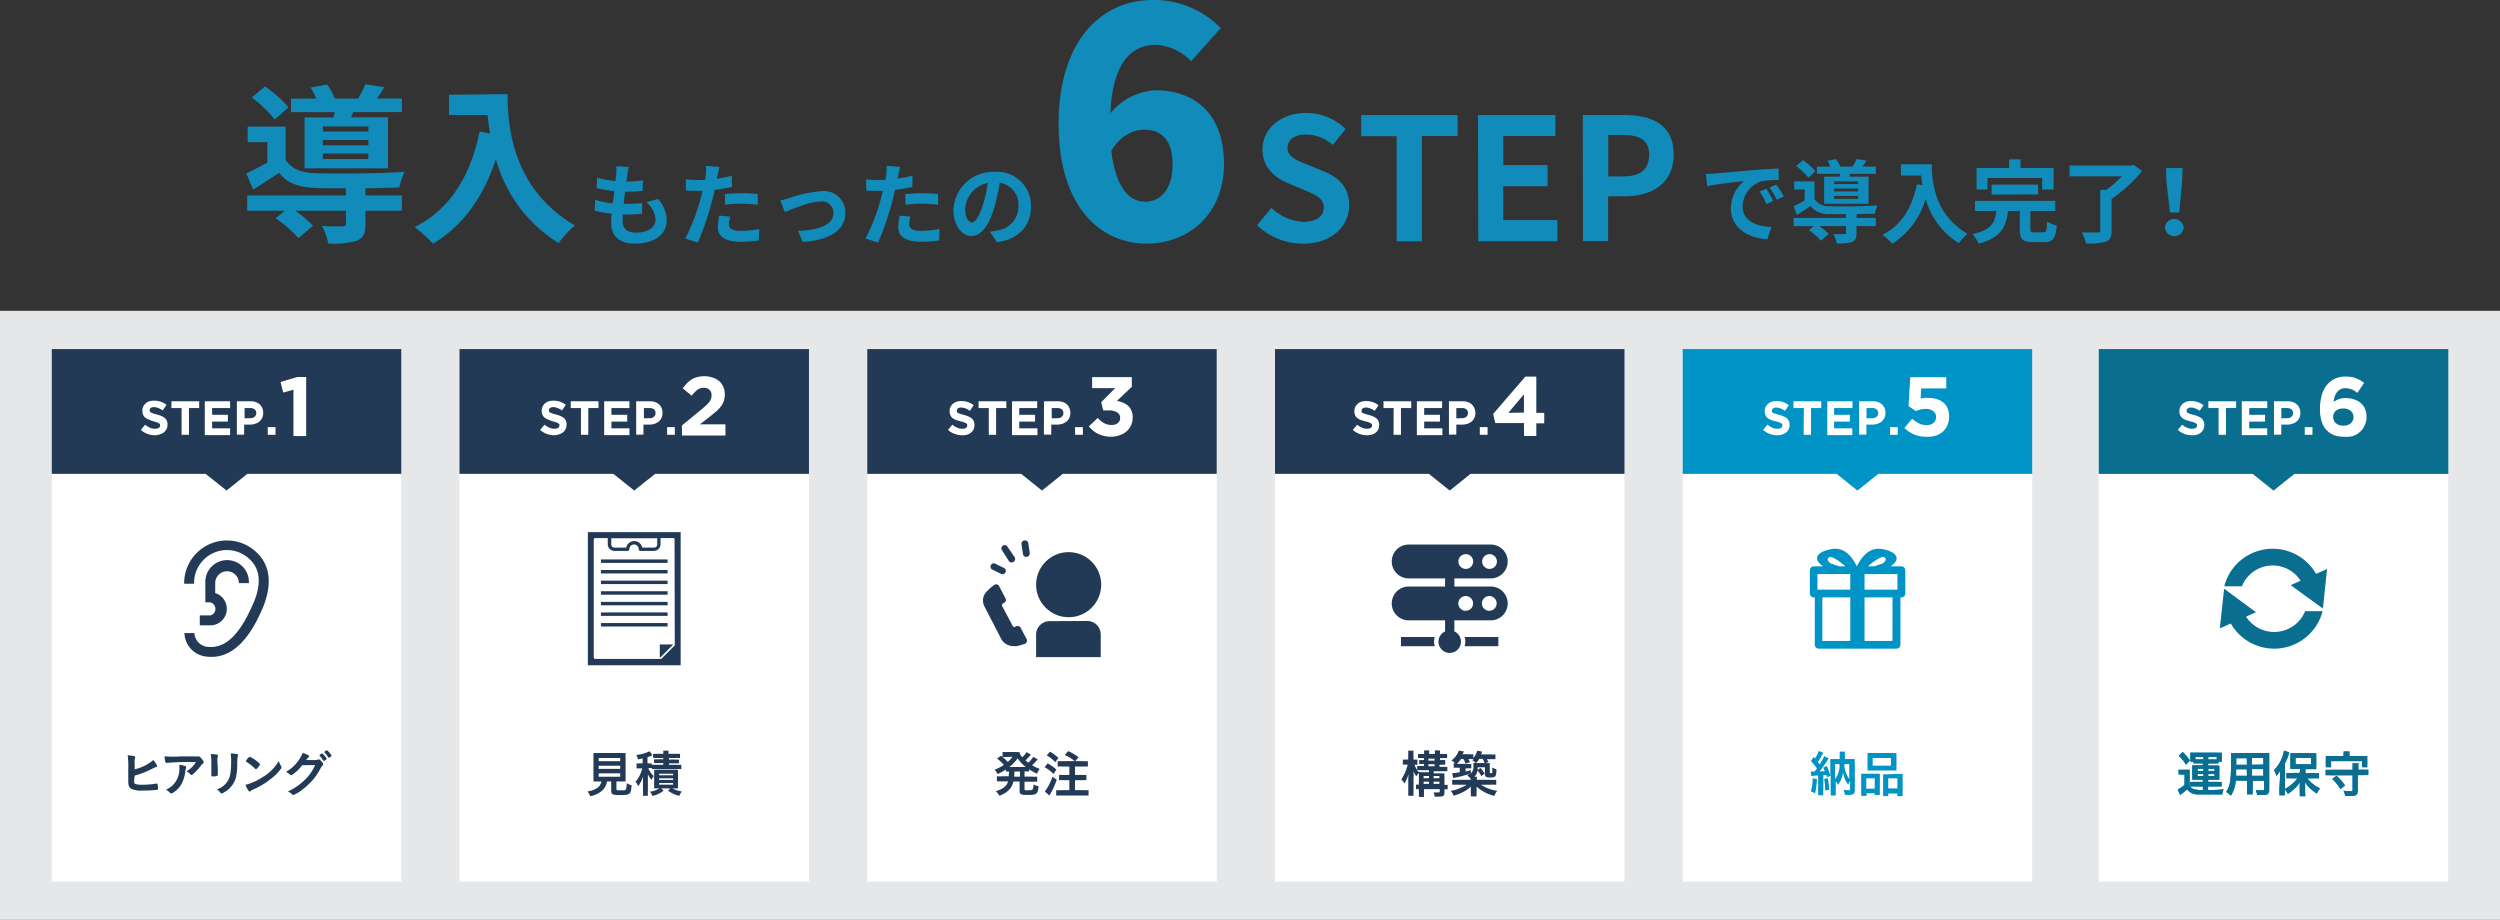 <svg xmlns="http://www.w3.org/2000/svg" viewBox="0 0 369.39 135.92">
  <rect x="0" y="0" width="369.39" height="135.92" fill="#333333" stroke="none"/>
  <defs>
    <style>
      .cls-1 {
        isolation: isolate;
      }

      .cls-2 {
        fill: #e6e7e8;
      }

      .cls-3 {
        fill: #118bb9;
      }

      .cls-4 {
        fill: #fff;
      }

      .cls-5 {
        fill: #223a56;
      }

      .cls-6 {
        fill: #0093c5;
      }

      .cls-7, .cls-9 {
        fill: #231815;
      }

      .cls-7, .cls-8 {
        mix-blend-mode: multiply;
        opacity: 0.3;
      }
    </style>
  </defs>
  <g class="cls-1">
    <g id="レイヤー_2" data-name="レイヤー 2">
      <g id="レイヤー_1-2" data-name="レイヤー 1">
        <rect class="cls-2" y="45.92" width="369.39" height="90"/>
        <g>
          <path class="cls-3" d="M97.24,29.4a4.92,4.92,0,0,1,1.28,3.17c0,2-1.79,3.43-4.68,3.43-2.08,0-3.54-.91-3.54-3.11,0-.32,0-.78.09-1.33a14.33,14.33,0,0,1-2.53-.44l.09-1.6a10.9,10.9,0,0,0,2.6.52c.08-.58.15-1.2.23-1.8a16.5,16.5,0,0,1-2.63-.46l.09-1.54a11.88,11.88,0,0,0,2.71.5c0-.4.08-.76.11-1a9,9,0,0,0,0-1.18l1.85.11c-.1.48-.17.83-.22,1.17s-.08.57-.15,1A19.44,19.44,0,0,0,95,26.63l-.06,1.57a23.47,23.47,0,0,1-2.57.12c-.08.59-.16,1.22-.23,1.8h.1A24.43,24.43,0,0,0,94.88,30l0,1.58c-.75.06-1.52.12-2.33.12H92c0,.38,0,.72,0,1,0,1.07.67,1.67,2,1.67,1.84,0,2.86-.84,2.86-1.93a3.7,3.7,0,0,0-1.36-2.56Z"/>
          <path class="cls-3" d="M108.15,27.63c-.79.17-1.68.32-2.56.43-.12.57-.25,1.16-.4,1.69a42.35,42.35,0,0,1-2.09,6.1l-1.85-.61a29.92,29.92,0,0,0,2.28-5.94c.09-.35.18-.72.27-1.1l-.86,0c-.64,0-1.13,0-1.6-.05l0-1.66a13.06,13.06,0,0,0,1.67.11c.38,0,.77,0,1.17,0,0-.29.09-.55.12-.76a6.29,6.29,0,0,0,0-1.33l2,.16c-.09.36-.21.94-.28,1.24l-.1.5c.74-.12,1.49-.26,2.21-.44ZM107.88,32a4.9,4.9,0,0,0-.18,1.11c0,.57.33,1,1.74,1a15.7,15.7,0,0,0,2.75-.27l-.07,1.69a19.94,19.94,0,0,1-2.69.19c-2.23,0-3.36-.77-3.36-2.11a8.71,8.71,0,0,1,.23-1.75Zm-.77-3.32c.73-.06,1.68-.13,2.53-.13a22.83,22.83,0,0,1,2.32.12l0,1.59a18.9,18.9,0,0,0-2.26-.16,20.75,20.75,0,0,0-2.55.14Z"/>
          <path class="cls-3" d="M116.69,29.24a19.21,19.21,0,0,1,4.73-1,3.15,3.15,0,0,1,3.48,3.24c0,2.38-2.1,4-6.29,4.27l-.7-1.64c3-.08,5.24-.86,5.24-2.66a1.7,1.7,0,0,0-1.89-1.68c-1.53,0-4.16,1.09-5.29,1.57l-.68-1.73A10.61,10.61,0,0,0,116.69,29.24Z"/>
          <path class="cls-3" d="M134.8,27.63c-.79.17-1.68.32-2.56.43-.12.57-.26,1.16-.4,1.69a42.35,42.35,0,0,1-2.1,6.1l-1.85-.61a28.74,28.74,0,0,0,2.28-5.94c.09-.35.19-.72.28-1.1l-.87,0c-.64,0-1.13,0-1.59-.05l0-1.66a12.81,12.81,0,0,0,1.66.11c.39,0,.77,0,1.17,0a7.25,7.25,0,0,0,.12-.76A7.16,7.16,0,0,0,131,24.5l2,.16c-.09.36-.21.94-.28,1.24l-.11.5c.75-.12,1.5-.26,2.22-.44ZM134.53,32a4.45,4.45,0,0,0-.19,1.11c0,.57.34,1,1.75,1a15.5,15.5,0,0,0,2.74-.27l-.06,1.69a20,20,0,0,1-2.7.19c-2.22,0-3.35-.77-3.35-2.11a9.51,9.51,0,0,1,.22-1.75Zm-.77-3.32c.73-.06,1.67-.13,2.53-.13a23.12,23.12,0,0,1,2.32.12l0,1.59a19.23,19.23,0,0,0-2.27-.16,20.48,20.48,0,0,0-2.54.14Z"/>
          <path class="cls-3" d="M146.25,34.24c.51-.07.88-.13,1.23-.21a3.57,3.57,0,0,0,3-3.53,3.28,3.28,0,0,0-2.76-3.5,30,30,0,0,1-.79,3.59c-.78,2.66-1.93,4.29-3.37,4.29s-2.69-1.61-2.69-3.84A5.88,5.88,0,0,1,147,25.39a5,5,0,0,1,5.33,5.16c0,2.77-1.71,4.74-5,5.25Zm-1-4a21.76,21.76,0,0,0,.7-3.2,4.15,4.15,0,0,0-3.34,3.83c0,1.33.53,2,1,2S144.69,32,145.23,30.24Z"/>
        </g>
        <g>
          <path class="cls-3" d="M54,28.88h5.38v2.26H54v2c0,1.33-.28,2-1.29,2.44a12.72,12.72,0,0,1-4.2.4,9.92,9.92,0,0,0-.93-2.59c1.23.07,2.62.07,3,.05s.53-.1.53-.38V31.14H43.64a16.79,16.79,0,0,1,2.62,2.22l-2.17,1.83a18.57,18.57,0,0,0-3.35-2.94l1.34-1.11H36.52V28.88H51.11V27.82c-1.68,0-3.24,0-4.4-.05-2.54-.1-4.25-.65-5.46-2.24C40,26.36,38.81,27.14,37.4,28l-1-2.37c.93-.45,2-1,3.1-1.61V21h-2.9V18.71H42.2v4.88c.83,1.39,2.34,1.94,4.48,2,3,.12,9.62.05,13.09-.2A12.27,12.27,0,0,0,59,27.7c-1.34.05-3.15.1-5,.12ZM40.59,17.66a17.7,17.7,0,0,0-3.39-3.25l1.93-1.63a16.07,16.07,0,0,1,3.5,3.09Zm8.68-.31c.06-.25.13-.5.18-.78H43v-2h3.75a11.42,11.42,0,0,0-.86-1.63l2.44-.46a10.8,10.8,0,0,1,1.16,2.09H52.9A19.27,19.27,0,0,0,54,12.45l2.79.43c-.37.62-.75,1.2-1.1,1.68h3.69v2H52.19l-.32.78h5.46v7.53H45V17.35Zm5.16,1.34H47.71v.75h6.72Zm0,2H47.71v.78h6.72Zm0,2H47.71v.8h6.72Z"/>
          <path class="cls-3" d="M75,13.91c0,4.75.68,13.94,9.94,19.4a16.36,16.36,0,0,0-2.41,2.61,21.23,21.23,0,0,1-9.26-12.4C71.42,29.16,68.4,33.33,64,36a23.6,23.6,0,0,0-2.74-2.44c5.23-2.64,8.23-7.5,9.61-14.12l1.54.28c-.18-1-.28-1.86-.36-2.72H66.34v-3Z"/>
        </g>
        <g>
          <path class="cls-3" d="M185.73,33.28l2.14-2.56a7.32,7.32,0,0,0,4.73,2.06c1.93,0,3-.83,3-2.14s-1.14-1.81-2.8-2.52l-2.49-1.05c-1.88-.78-3.77-2.29-3.77-5,0-3,2.67-5.38,6.44-5.38a8.25,8.25,0,0,1,5.84,2.39l-1.89,2.34a5.91,5.91,0,0,0-4-1.54c-1.64,0-2.69.73-2.69,2s1.33,1.82,2.92,2.44l2.44,1c2.26.93,3.75,2.36,3.75,5.05,0,3-2.55,5.64-6.85,5.64A9.9,9.9,0,0,1,185.73,33.28Z"/>
          <path class="cls-3" d="M206.36,20.12h-5.23V17h14.24v3.09h-5.28V35.65h-3.73Z"/>
          <path class="cls-3" d="M218.39,17h11.43v3.09h-7.7v4.31h6.54v3.12h-6.54v5h8v3.12h-11.7Z"/>
          <path class="cls-3" d="M233.87,17H240c4.13,0,7.3,1.43,7.3,5.84,0,4.25-3.2,6.16-7.2,6.16h-2.49v6.62h-3.72Zm6,9.06c2.57,0,3.8-1.09,3.8-3.22s-1.36-2.9-3.92-2.9h-2.12v6.12Z"/>
        </g>
        <g>
          <path class="cls-3" d="M253.37,25.63l5.71-.5c1.36-.11,2.8-.19,3.73-.23v1.7a13.57,13.57,0,0,0-2.54.18,4,4,0,0,0-2.79,3.69c0,2.17,2,3,4.27,3.06l-.62,1.83c-2.77-.17-5.38-1.67-5.38-4.53a5.25,5.25,0,0,1,1.94-4.07c-1.14.12-3.91.42-5.45.75l-.17-1.81C252.61,25.69,253.12,25.66,253.37,25.63ZM262,29.7l-1,.45a10,10,0,0,0-1-1.85l1-.42A18.1,18.1,0,0,1,262,29.7Zm1.54-.66-1,.48a11.62,11.62,0,0,0-1.09-1.8l1-.45A18.9,18.9,0,0,1,263.58,29Z"/>
          <path class="cls-3" d="M274.31,32.2h2.85v1.2h-2.85v1.07c0,.7-.15,1.08-.68,1.29a6.83,6.83,0,0,1-2.23.21,5.49,5.49,0,0,0-.49-1.37c.65,0,1.38,0,1.58,0s.28-.06.28-.2v-1h-3.95a9.11,9.11,0,0,1,1.38,1.17l-1.14,1A10.11,10.11,0,0,0,267.28,34l.71-.59H265V32.2h7.73v-.56l-2.33,0a3.46,3.46,0,0,1-2.89-1.19c-.64.44-1.29.85-2,1.31L265,30.48c.49-.24,1.08-.53,1.64-.85V28h-1.54v-1.2h3V29.4a2.6,2.6,0,0,0,2.37,1.07c1.61.07,5.09,0,6.93-.11a6.69,6.69,0,0,0-.39,1.22c-.7,0-1.66.05-2.66.06Zm-7.11-5.94a9.06,9.06,0,0,0-1.8-1.72l1-.87a8.91,8.91,0,0,1,1.85,1.64Zm4.6-.16c0-.14.07-.27.09-.41h-3.43V24.62h2a6.49,6.49,0,0,0-.45-.87l1.29-.24a5.26,5.26,0,0,1,.61,1.11h1.83a9.9,9.9,0,0,0,.57-1.12l1.48.23c-.2.33-.4.64-.58.89h1.95v1.07h-3.79l-.18.41h2.9v4h-6.56v-4Zm2.73.7H271v.4h3.56Zm0,1.07H271v.41h3.56Zm0,1.08H271v.43h3.56Z"/>
          <path class="cls-3" d="M285.44,24.27c0,2.52.36,7.39,5.27,10.28a8.47,8.47,0,0,0-1.28,1.38,11.26,11.26,0,0,1-4.91-6.57A11.57,11.57,0,0,1,279.61,36a12.47,12.47,0,0,0-1.46-1.3c2.78-1.4,4.36-4,5.09-7.47l.82.14a13.11,13.11,0,0,1-.19-1.43h-3V24.27Z"/>
          <path class="cls-3" d="M301.91,34.33c.44,0,.51-.22.56-1.59a5.07,5.07,0,0,0,1.43.59c-.18,1.94-.58,2.44-1.84,2.44h-1.71c-1.54,0-1.92-.45-1.92-1.89v-2.7H296.7c-.27,2.29-1,3.94-4.34,4.82a5,5,0,0,0-.92-1.41c2.85-.62,3.33-1.76,3.53-3.41h-3.16v-1.5h11.87v1.5H300v2.67c0,.43.08.48.56.48ZM293.66,28h-1.61V24.82h4.81V23.54h1.68v1.28h4.89V28h-1.69V26.3h-8.08Zm.61.76V27.28h6.87v1.44Z"/>
          <path class="cls-3" d="M316.49,25.27A20.59,20.59,0,0,1,312,29.39v4.73c0,.92-.22,1.35-.88,1.59a9.36,9.36,0,0,1-2.89.26,6.71,6.71,0,0,0-.63-1.62c.94,0,2,0,2.34,0s.38-.07.38-.3v-6h.9a16,16,0,0,0,2.3-2h-7.73V24.46h9.09l.39-.11Z"/>
          <path class="cls-3" d="M319.88,33.63a1.39,1.39,0,0,1,2.77,0,1.39,1.39,0,0,1-2.77,0Zm.22-6.8-.05-2h2.44l-.07,2L322,31.39h-1.37Z"/>
        </g>
        <path class="cls-3" d="M176,9.05a7.84,7.84,0,0,0-5.18-2.43c-3.59,0-6.43,2.57-6.76,10.12a9.32,9.32,0,0,1,6.62-3.4c5.78,0,10.17,3.35,10.17,10.91,0,7.37-5.22,11.75-11.43,11.75-6.53,0-13-5.08-13-17.72S163.08,0,170.26,0a13.85,13.85,0,0,1,10.12,4.15Zm-2.75,15.2c0-3.82-1.87-5.08-4.15-5.08-1.73,0-3.5.84-4.9,3.12.7,5.78,2.85,7.51,5,7.51S173.25,28.17,173.25,24.25Z"/>
        <g>
          <g>
            <rect class="cls-4" x="7.65" y="51.58" width="51.64" height="78.69"/>
            <g>
              <polygon class="cls-5" points="7.65 51.58 59.29 51.58 59.29 70.02 36.54 70.02 33.47 72.48 30.39 70.02 7.65 70.02 7.65 51.58"/>
              <path class="cls-4" d="M22.92,64.31a3.24,3.24,0,0,1-1.11-.19,3,3,0,0,1-1-.6l.64-.77a3.13,3.13,0,0,0,.7.44,1.85,1.85,0,0,0,.78.16,1,1,0,0,0,.53-.12.39.39,0,0,0,.18-.34v0a.58.58,0,0,0,0-.19.53.53,0,0,0-.15-.15,1.86,1.86,0,0,0-.31-.14,3.91,3.91,0,0,0-.5-.15A7.05,7.05,0,0,1,22,62a2.12,2.12,0,0,1-.52-.28,1.14,1.14,0,0,1-.33-.42,1.55,1.55,0,0,1-.11-.61v0a1.48,1.48,0,0,1,.12-.61,1.51,1.51,0,0,1,.36-.47,1.44,1.44,0,0,1,.54-.31,2.28,2.28,0,0,1,.7-.1,2.89,2.89,0,0,1,1.84.62l-.56.82a3.48,3.48,0,0,0-.65-.35,1.66,1.66,0,0,0-.64-.13.81.81,0,0,0-.48.12.4.4,0,0,0-.16.31h0a.46.46,0,0,0,.05.21.44.44,0,0,0,.17.16,1.41,1.41,0,0,0,.32.13,5.26,5.26,0,0,0,.53.15,4.76,4.76,0,0,1,.67.23,1.92,1.92,0,0,1,.49.29,1.2,1.2,0,0,1,.31.41,1.37,1.37,0,0,1,.1.56v0a1.51,1.51,0,0,1-.13.65,1.37,1.37,0,0,1-.38.48,1.54,1.54,0,0,1-.57.3A2.39,2.39,0,0,1,22.92,64.31Z"/>
              <path class="cls-4" d="M26.83,60.29h-1.5v-1h4.1v1H27.92v3.95H26.83Z"/>
              <path class="cls-4" d="M30.26,59.29H34v1H31.34v1h2.33v1H31.34v1H34v1H30.26Z"/>
              <path class="cls-4" d="M35,59.29h2a2.39,2.39,0,0,1,.79.12,1.86,1.86,0,0,1,.6.35,1.62,1.62,0,0,1,.37.55,1.73,1.73,0,0,1,.13.69v0a1.76,1.76,0,0,1-.15.75,1.67,1.67,0,0,1-.43.55,2,2,0,0,1-.64.33,2.77,2.77,0,0,1-.78.11h-.82v1.48H35Zm2,2.5a.94.94,0,0,0,.64-.22.69.69,0,0,0,.22-.53v0a.68.68,0,0,0-.24-.56,1,1,0,0,0-.64-.19h-.84v1.52Z"/>
              <path class="cls-4" d="M39.56,63.11h1.15v1.13H39.56Z"/>
              <path class="cls-4" d="M43.36,57.58,41.85,58l-.4-1.56,2.49-.74h1.3v8.73H43.36Z"/>
            </g>
            <g>
              <path class="cls-5" d="M19.86,115.71c.11.17.45.24,1.15.24a12.91,12.91,0,0,0,2.09-.17h.06c.08,0,.11,0,.13.12s.06.49.06.61a.17.17,0,0,1-.14.19,15.5,15.5,0,0,1-2.11.11,3.67,3.67,0,0,1-1.63-.22A.86.86,0,0,1,19,116a2.8,2.8,0,0,1-.05-.64v-.29c0-.77,0-.87,0-1.38a12,12,0,0,0-.09-2.09c.91.08,1.11.12,1.11.26s0,0,0,.13a1,1,0,0,0-.07.3,5.19,5.19,0,0,0,0,.79c0,.28,0,.48,0,.59a6.49,6.49,0,0,0,2.75-1.37,2.77,2.77,0,0,1,.57.9c0,.07,0,.09-.17.14s-.3.12-.59.26a12.61,12.61,0,0,1-2.56,1C19.8,115.47,19.8,115.61,19.86,115.71Z"/>
              <path class="cls-5" d="M26.68,111.76l2,0a3.07,3.07,0,0,0,.54,0l.12,0c.14,0,.27.11.49.39s.26.39.26.51a.2.2,0,0,1-.12.18c-.12.07-.14.1-.29.29a7.59,7.59,0,0,1-1.06,1.16c-.19.17-.26.22-.33.22a.16.16,0,0,1-.13-.06,1.87,1.87,0,0,0-.6-.47,4.5,4.5,0,0,0,1.4-1.36,32.61,32.61,0,0,0-4.24.1l-.09,0c-.11,0-.18-.07-.22-.22a3.49,3.49,0,0,1-.09-.75A15.59,15.59,0,0,0,26.68,111.76Zm.6,1.41c.15,0,.21.08.21.15s0,0,0,.13a3.6,3.6,0,0,0-.11.51,4.8,4.8,0,0,1-.76,2.2,3.6,3.6,0,0,1-1.22,1.06.3.3,0,0,1-.14,0,.17.17,0,0,1-.16-.09,2.12,2.12,0,0,0-.58-.45,3.57,3.57,0,0,0,.91-.57,3.37,3.37,0,0,0,1.07-2.7,2.55,2.55,0,0,0,0-.41A3.63,3.63,0,0,1,27.28,113.17Z"/>
              <path class="cls-5" d="M32.18,113.65c0,.17,0,.51,0,.71s0,.15,0,.18-.11.18-.68.18c-.22,0-.27,0-.27-.16v-.15c0-.57,0-.89,0-1.41a9,9,0,0,0-.09-1.57,6,6,0,0,1,.9.06c.1,0,.16.08.16.17a.58.58,0,0,1,0,.1,1.58,1.58,0,0,0-.08.64Zm2.87-1a9,9,0,0,1-.2,2.26,3.55,3.55,0,0,1-1.73,2.16,1,1,0,0,1-.38.17c-.05,0-.08,0-.14-.08a2,2,0,0,0-.56-.51,3.25,3.25,0,0,0,1.2-.74,2.79,2.79,0,0,0,.75-1.34,10.59,10.59,0,0,0,.16-2.07,6.38,6.38,0,0,0-.07-1.17,4.85,4.85,0,0,1,.94.09c.09,0,.14.06.14.13a.39.39,0,0,1,0,.13,1.73,1.73,0,0,0-.08.66Z"/>
              <path class="cls-5" d="M41.57,113.25a.32.32,0,0,1,0,.17c0,.07,0,.12-.12.26a7.47,7.47,0,0,1-1.5,1.46,10.85,10.85,0,0,1-2.25,1.38c-.57.27-.6.28-.69.37s-.08.07-.13.07-.12-.06-.23-.22a3.28,3.28,0,0,1-.37-.78,8.53,8.53,0,0,0,2.5-1.12,6.54,6.54,0,0,0,2.4-2.39A4.27,4.27,0,0,0,41.57,113.25ZM36.66,112c.12-.14.18-.18.24-.18a4.24,4.24,0,0,1,1.15.73c.28.23.37.33.37.4a1.44,1.44,0,0,1-.31.45c-.16.19-.24.25-.3.25s-.05,0-.35-.29a7.88,7.88,0,0,0-.77-.61l-.31-.2s-.05,0-.05-.06A1.37,1.37,0,0,1,36.66,112Z"/>
              <path class="cls-5" d="M44.64,113.06a5.2,5.2,0,0,1-1.59,1.49c-.07,0-.1,0-.25-.14a3.46,3.46,0,0,0-.54-.37,5.39,5.39,0,0,0,1.47-1.2,5.47,5.47,0,0,0,1-1.6,4.8,4.8,0,0,1,.8.34c.1.06.14.1.14.17a.17.17,0,0,1-.09.14,2,2,0,0,0-.34.41h1.1a1.54,1.54,0,0,0,.69-.09h.08c.12,0,.24.11.46.38s.18.25.18.33,0,.12-.13.23a1.51,1.51,0,0,0-.23.33,9.12,9.12,0,0,1-2.74,3.21,4.85,4.85,0,0,1-1.32.78.24.24,0,0,1-.17-.1,2.26,2.26,0,0,0-.62-.43,8.76,8.76,0,0,0,2.57-1.78,6.41,6.41,0,0,0,1.22-1.65c.07-.12.11-.22.23-.46Zm3.51-.8q-.24.21-.3.21s0,0-.18-.23a3.14,3.14,0,0,0-.46-.59s0-.05,0-.07.28-.26.36-.26.15.07.37.32a1.74,1.74,0,0,1,.34.48S48.22,112.2,48.15,112.26Zm.33-.38a2.87,2.87,0,0,0-.54-.7s0-.05,0-.06,0-.08.16-.17a.3.3,0,0,1,.2-.08c.08,0,.27.19.52.51a1.13,1.13,0,0,1,.17.28s0,.08-.11.14a.84.84,0,0,1-.27.16S48.51,111.94,48.48,111.88Z"/>
            </g>
            <rect class="cls-4" x="23.63" y="78.63" width="19.67" height="19.67"/>
          </g>
          <g>
            <rect class="cls-4" x="67.89" y="51.58" width="51.64" height="78.69"/>
            <g>
              <polygon class="cls-5" points="67.89 51.58 119.53 51.58 119.53 70.02 96.79 70.02 93.71 72.48 90.64 70.02 67.89 70.02 67.89 51.58"/>
              <path class="cls-4" d="M81.92,64.31a3.32,3.32,0,0,1-1.11-.19,3,3,0,0,1-1-.6l.65-.77a2.87,2.87,0,0,0,.69.44,1.85,1.85,0,0,0,.78.16,1,1,0,0,0,.53-.12.38.38,0,0,0,.19-.34v0a.58.58,0,0,0,0-.19.53.53,0,0,0-.15-.15,1.42,1.42,0,0,0-.3-.14,4.13,4.13,0,0,0-.51-.15A7.05,7.05,0,0,1,81,62a2.05,2.05,0,0,1-.51-.28,1,1,0,0,1-.33-.42,1.38,1.38,0,0,1-.12-.61v0a1.42,1.42,0,0,1,.48-1.08,1.49,1.49,0,0,1,.55-.31,2.19,2.19,0,0,1,.7-.1,3,3,0,0,1,1,.16,3.13,3.13,0,0,1,.84.46l-.57.82a3.2,3.2,0,0,0-.65-.35,1.63,1.63,0,0,0-.64-.13.76.76,0,0,0-.47.12.37.37,0,0,0-.16.31h0a.46.46,0,0,0,0,.21.44.44,0,0,0,.17.16,1.33,1.33,0,0,0,.33.13,5,5,0,0,0,.52.15,4.35,4.35,0,0,1,.67.23,2,2,0,0,1,.5.29,1.31,1.31,0,0,1,.3.41,1.37,1.37,0,0,1,.1.56v0a1.51,1.51,0,0,1-.13.65,1.35,1.35,0,0,1-.37.48,1.72,1.72,0,0,1-.57.3A2.45,2.45,0,0,1,81.92,64.31Z"/>
              <path class="cls-4" d="M85.84,60.29H84.33v-1h4.1v1H86.92v3.95H85.84Z"/>
              <path class="cls-4" d="M89.27,59.29H93v1H90.34v1h2.34v1H90.34v1H93v1H89.27Z"/>
              <path class="cls-4" d="M94,59.29h2a2.49,2.49,0,0,1,.8.12,1.81,1.81,0,0,1,.59.35,1.49,1.49,0,0,1,.37.55,1.73,1.73,0,0,1,.13.69v0a1.76,1.76,0,0,1-.15.75,1.55,1.55,0,0,1-.43.55,2.1,2.1,0,0,1-.63.33,2.88,2.88,0,0,1-.78.11h-.83v1.48H94Zm2,2.5a.9.9,0,0,0,.64-.22.69.69,0,0,0,.22-.53v0a.71.71,0,0,0-.23-.56,1.07,1.07,0,0,0-.65-.19h-.84v1.52Z"/>
              <path class="cls-4" d="M98.57,63.11h1.14v1.13H98.57Z"/>
              <path class="cls-4" d="M100.75,62.87l2.89-2.37q.4-.33.69-.6a3.43,3.43,0,0,0,.46-.5,1.71,1.71,0,0,0,.26-.47,1.4,1.4,0,0,0,.08-.51,1,1,0,0,0-.32-.84,1.2,1.2,0,0,0-.84-.28,1.48,1.48,0,0,0-.9.28,5.17,5.17,0,0,0-.87.88l-1.33-1.08a8.51,8.51,0,0,1,.64-.76,3.78,3.78,0,0,1,.71-.57,2.9,2.9,0,0,1,.83-.34,4.18,4.18,0,0,1,1-.12,3.59,3.59,0,0,1,1.22.19,2.84,2.84,0,0,1,1,.54,2.31,2.31,0,0,1,.6.84,2.64,2.64,0,0,1,.22,1.1v0a2.78,2.78,0,0,1-.56,1.77,4.52,4.52,0,0,1-.71.76c-.29.25-.63.52-1,.82l-1.41,1.09h3.78v1.65h-6.42Z"/>
            </g>
            <g>
              <path class="cls-5" d="M88.45,115.47l-.76,0c0-.21,0-.43,0-.75v-2.58c0-.39,0-.7,0-.88a7.26,7.26,0,0,0,.74,0H91.7a7.39,7.39,0,0,0,.74,0,8.66,8.66,0,0,0,0,.88v2.58a7.2,7.2,0,0,0,0,.75l-.75,0h-.61v1.09c0,.2.06.22.63.22s.68,0,.76-.15a2.14,2.14,0,0,0,.12-.9,2.89,2.89,0,0,0,.74.29c-.07.79-.14,1.06-.33,1.23s-.5.23-1.29.23c-1.18,0-1.4-.09-1.4-.62v-1.39h-.63a2.16,2.16,0,0,1-.67,1.31,3.66,3.66,0,0,1-1.8.86,2.08,2.08,0,0,0-.41-.7,3.44,3.44,0,0,0,1.39-.48,1.45,1.45,0,0,0,.67-1Zm0-3h3.19V112H88.47Zm0,1.13h3.19v-.46H88.47Zm0,1.17h3.19v-.51H88.47Z"/>
              <path class="cls-5" d="M96.33,113.49a2.46,2.46,0,0,0-.41,0H95.8a1.55,1.55,0,0,0,.21.45,2.82,2.82,0,0,0,.59.73,2.2,2.2,0,0,0-.34.57,3.93,3.93,0,0,1-.53-.85c0,.25,0,.25,0,.84v1.52a5.91,5.91,0,0,0,0,.83H95a6.67,6.67,0,0,0,0-.83v-1c0-.35,0-.71,0-1a4.49,4.49,0,0,1-.7,1.42,2.91,2.91,0,0,0-.4-.66,4.21,4.21,0,0,0,.73-1.19,4.71,4.71,0,0,0,.26-.78h-.3a2.66,2.66,0,0,0-.53,0v-.75a2.87,2.87,0,0,0,.55,0h.34v-.72c-.18,0-.31.07-.68.14a2.14,2.14,0,0,0-.26-.66,6.06,6.06,0,0,0,1.69-.42,1.2,1.2,0,0,0,.28-.14l.41.62-.12.05c-.18.08-.32.12-.6.22v.91h.16a1.9,1.9,0,0,0,.46,0V113a4.81,4.81,0,0,0,.59,0H98v-.25h-.8a4,4,0,0,0-.56,0v-.56a4.28,4.28,0,0,0,.56,0H98V112h-.88a3.71,3.71,0,0,0-.62,0v-.62a4.14,4.14,0,0,0,.67,0H98a2.71,2.71,0,0,0,0-.46h.79a2,2,0,0,0,0,.46h1a4.93,4.93,0,0,0,.69,0v.62a4.1,4.1,0,0,0-.64,0h-1v.23h.88a4.86,4.86,0,0,0,.6,0v.56a4.54,4.54,0,0,0-.6,0h-.88V113h1.17a4.17,4.17,0,0,0,.66,0v.65a4.33,4.33,0,0,0-.66,0H97a4.16,4.16,0,0,0-.66,0Zm.93,3-.61,0a5.29,5.29,0,0,0,0-.63v-1.52a4.39,4.39,0,0,0,0-.59l.58,0h2.34c.33,0,.47,0,.61,0a4.57,4.57,0,0,0,0,.61v1.49a5,5,0,0,0,0,.64l-.59,0h-.25a5.18,5.18,0,0,0,1.41.46,2.66,2.66,0,0,0-.39.65,4.44,4.44,0,0,1-1.64-.77l.3-.34h-1.3l.33.34a4.17,4.17,0,0,1-1.64.78,2.89,2.89,0,0,0-.37-.63,3.83,3.83,0,0,0,1.39-.49Zm.13-1.94h2.07v-.23H97.39Zm0,.69h2.07V115H97.39Zm0,.7h2.07v-.25H97.39Z"/>
            </g>
            <rect class="cls-4" x="83.87" y="78.63" width="19.67" height="19.67"/>
          </g>
          <g>
            <rect class="cls-4" x="128.14" y="51.58" width="51.64" height="78.69"/>
            <g>
              <polygon class="cls-5" points="128.14 51.58 179.78 51.58 179.78 70.02 157.03 70.02 153.96 72.48 150.89 70.02 128.14 70.02 128.14 51.58"/>
              <path class="cls-4" d="M142.18,64.31a3.32,3.32,0,0,1-1.11-.19,3,3,0,0,1-1-.6l.65-.77a2.87,2.87,0,0,0,.69.44,1.85,1.85,0,0,0,.78.16,1,1,0,0,0,.53-.12.38.38,0,0,0,.19-.34v0a.58.58,0,0,0,0-.19.53.53,0,0,0-.15-.15,1.42,1.42,0,0,0-.3-.14,4.13,4.13,0,0,0-.51-.15,7.05,7.05,0,0,1-.68-.2,2.05,2.05,0,0,1-.51-.28,1,1,0,0,1-.33-.42,1.38,1.38,0,0,1-.12-.61v0a1.42,1.42,0,0,1,.48-1.08,1.49,1.49,0,0,1,.55-.31,2.19,2.19,0,0,1,.7-.1,2.84,2.84,0,0,1,1.83.62l-.56.82a3.2,3.2,0,0,0-.65-.35,1.63,1.63,0,0,0-.64-.13.76.76,0,0,0-.47.12.37.37,0,0,0-.16.31h0a.46.46,0,0,0,0,.21.44.44,0,0,0,.17.16,1.33,1.33,0,0,0,.33.13,5,5,0,0,0,.52.15,4.35,4.35,0,0,1,.67.23,2,2,0,0,1,.5.29,1.31,1.31,0,0,1,.3.41,1.37,1.37,0,0,1,.1.56v0a1.51,1.51,0,0,1-.13.65,1.35,1.35,0,0,1-.37.48,1.72,1.72,0,0,1-.57.3A2.45,2.45,0,0,1,142.18,64.31Z"/>
              <path class="cls-4" d="M146.1,60.29h-1.51v-1h4.1v1h-1.51v3.95H146.1Z"/>
              <path class="cls-4" d="M149.53,59.29h3.72v1H150.6v1h2.34v1H150.6v1h2.69v1h-3.76Z"/>
              <path class="cls-4" d="M154.26,59.29h2a2.49,2.49,0,0,1,.8.12,1.81,1.81,0,0,1,.59.35,1.49,1.49,0,0,1,.37.55,1.73,1.73,0,0,1,.13.69v0a1.76,1.76,0,0,1-.15.75,1.55,1.55,0,0,1-.43.55,2.1,2.1,0,0,1-.63.33,2.88,2.88,0,0,1-.78.11h-.83v1.48h-1.09Zm2,2.5a.9.9,0,0,0,.64-.22.69.69,0,0,0,.22-.53v0a.71.71,0,0,0-.23-.56,1.07,1.07,0,0,0-.65-.19h-.84v1.52Z"/>
              <path class="cls-4" d="M158.83,63.11H160v1.13h-1.14Z"/>
              <path class="cls-4" d="M164.26,64.53a4.38,4.38,0,0,1-2-.42A4.23,4.23,0,0,1,160.88,63l1.32-1.25a3.29,3.29,0,0,0,.93.77,2.37,2.37,0,0,0,1.16.27,1.33,1.33,0,0,0,.88-.29.93.93,0,0,0,.34-.76v0a.92.92,0,0,0-.44-.81,2.33,2.33,0,0,0-1.25-.29H163l-.29-1.21,2.06-2.08h-3.4V55.72h5.86v1.43l-2.2,2.09a4,4,0,0,1,.86.24,2.79,2.79,0,0,1,.75.44,2,2,0,0,1,.52.72,2.31,2.31,0,0,1,.2,1v0a3,3,0,0,1-.21,1.14,2.79,2.79,0,0,1-.62.89,2.74,2.74,0,0,1-1,.6A3.81,3.81,0,0,1,164.26,64.53Z"/>
            </g>
            <g>
              <path class="cls-5" d="M149.1,114l-.48,0v-.31a6.41,6.41,0,0,1-1.23.68,2.72,2.72,0,0,0-.43-.65,5.47,5.47,0,0,0,1.36-.7,5.15,5.15,0,0,0-1-.93l.58-.42a1.3,1.3,0,0,1,.23.18v-.74a2.84,2.84,0,0,0,.57,0H150a4.11,4.11,0,0,0,.61,0,1.79,1.79,0,0,0,.44.78,4.66,4.66,0,0,0,.41-.45,1.53,1.53,0,0,0,.15-.21l.06-.1.65.36-.27.33a6.62,6.62,0,0,1-.53.53l.42.34a3.76,3.76,0,0,0,.73-.86l.65.37a2.37,2.37,0,0,1-.19.22,7.66,7.66,0,0,1-.63.65,5.42,5.42,0,0,0,1.13.54,2.52,2.52,0,0,0-.4.71,7.49,7.49,0,0,1-1.17-.64v.31a5.89,5.89,0,0,0-.68,0v.76h1.12a3.7,3.7,0,0,0,.75,0v.76a5.2,5.2,0,0,0-.75,0h-1.12v1.06c0,.14,0,.16.11.19a2.12,2.12,0,0,0,.42,0c.38,0,.56,0,.65-.11s.12-.29.15-.74a2.54,2.54,0,0,0,.76.26c-.15,1.19-.28,1.29-1.64,1.29-1,0-1.18-.11-1.18-.6v-1.38h-.92a2.45,2.45,0,0,1-.44,1,3.38,3.38,0,0,1-1.65,1.09,2.39,2.39,0,0,0-.5-.69,3,3,0,0,0,1.31-.63,1.63,1.63,0,0,0,.5-.79h-.9a5.28,5.28,0,0,0-.75,0v-.76a3.83,3.83,0,0,0,.75,0h1c0-.1,0-.14,0-.22Zm-.54-2.15-.42,0a8.16,8.16,0,0,1,.77.73,5.33,5.33,0,0,0,.69-.76Zm3,1.48a5.86,5.86,0,0,1-1.2-1.29,6,6,0,0,1-1.21,1.29h2.41Zm-1.69,1.27s0,.08,0,.16h.84V114h-.83Z"/>
              <path class="cls-5" d="M154.8,112.79a6.94,6.94,0,0,1,1.29.92l-.42.65a6,6,0,0,0-1.32-1Zm1.34,2.42a12.11,12.11,0,0,1-.79,1.82l-.2.34-.1.16-.68-.58a7.19,7.19,0,0,0,1.13-2.18Zm-1-4.15a6.55,6.55,0,0,1,1.25.93l-.47.63a5,5,0,0,0-1.26-1Zm3.65,1.4a5.58,5.58,0,0,0-1.47-.9l.51-.58a7.27,7.27,0,0,1,1.53.9l-.47.58h1.06a4.09,4.09,0,0,0,.79,0v.8c-.22,0-.49,0-.79,0h-1.11v1.24h.91a7.64,7.64,0,0,0,.77,0v.78a6,6,0,0,0-.77,0h-.91v1.47H160a6.3,6.3,0,0,0,.84,0v.79c-.23,0-.51,0-.84,0h-3.1c-.33,0-.62,0-.84,0v-.79a6.65,6.65,0,0,0,.84,0H158v-1.47h-.73a6.41,6.41,0,0,0-.79,0v-.78c.21,0,.48,0,.78,0H158v-1.24h-.93a6.11,6.11,0,0,0-.79,0v-.8a4.49,4.49,0,0,0,.79,0Z"/>
            </g>
            <rect class="cls-4" x="144.12" y="78.63" width="19.67" height="19.67"/>
          </g>
          <g>
            <rect class="cls-4" x="188.39" y="51.58" width="51.64" height="78.69"/>
            <g>
              <polygon class="cls-5" points="188.39 51.58 240.03 51.58 240.03 70.02 217.28 70.02 214.21 72.48 211.13 70.02 188.39 70.02 188.39 51.58"/>
              <path class="cls-4" d="M202,64.31a3.24,3.24,0,0,1-1.11-.19,3,3,0,0,1-1-.6l.64-.77a3.13,3.13,0,0,0,.7.44,1.85,1.85,0,0,0,.78.16,1,1,0,0,0,.53-.12.39.39,0,0,0,.18-.34v0a.58.58,0,0,0,0-.19.53.53,0,0,0-.15-.15,1.86,1.86,0,0,0-.31-.14,4.48,4.48,0,0,0-.5-.15,7.05,7.05,0,0,1-.68-.2,2.12,2.12,0,0,1-.52-.28,1.14,1.14,0,0,1-.33-.42,1.55,1.55,0,0,1-.11-.61v0a1.48,1.48,0,0,1,.12-.61,1.51,1.51,0,0,1,.36-.47,1.44,1.44,0,0,1,.54-.31,2.24,2.24,0,0,1,.7-.1,2.89,2.89,0,0,1,1.84.62l-.56.82a3.48,3.48,0,0,0-.65-.35,1.66,1.66,0,0,0-.64-.13.81.81,0,0,0-.48.12.4.4,0,0,0-.16.31h0a.46.46,0,0,0,0,.21.41.41,0,0,0,.16.16,1.33,1.33,0,0,0,.33.13,5.26,5.26,0,0,0,.53.15,4.76,4.76,0,0,1,.67.23,1.92,1.92,0,0,1,.49.29,1.2,1.2,0,0,1,.31.41,1.37,1.37,0,0,1,.1.56v0a1.67,1.67,0,0,1-.13.65,1.37,1.37,0,0,1-.38.48,1.72,1.72,0,0,1-.57.3A2.39,2.39,0,0,1,202,64.31Z"/>
              <path class="cls-4" d="M205.92,60.29h-1.5v-1h4.1v1H207v3.95h-1.09Z"/>
              <path class="cls-4" d="M209.35,59.29h3.73v1h-2.65v1h2.33v1h-2.33v1h2.69v1h-3.77Z"/>
              <path class="cls-4" d="M214.09,59.29h2a2.43,2.43,0,0,1,.79.12,2,2,0,0,1,.6.35,1.62,1.62,0,0,1,.37.55A1.73,1.73,0,0,1,218,61v0a1.62,1.62,0,0,1-.16.75,1.52,1.52,0,0,1-.42.55,2.15,2.15,0,0,1-.64.33,2.77,2.77,0,0,1-.78.11h-.82v1.48h-1.09Zm1.95,2.5a.89.89,0,0,0,.63-.22.7.7,0,0,0,.23-.53v0a.68.68,0,0,0-.24-.56,1,1,0,0,0-.64-.19h-.84v1.52Z"/>
              <path class="cls-4" d="M218.65,63.11h1.15v1.13h-1.15Z"/>
              <path class="cls-4" d="M225.17,62.51h-4.24l-.31-1.35,4.76-5.51H227V61h1.17v1.55H227v1.87h-1.81Zm0-1.55v-2.7L222.86,61Z"/>
            </g>
            <g>
              <path class="cls-5" d="M209.65,114.72c0-.22,0-.33,0-.5a1.76,1.76,0,0,0-.37.5,3.28,3.28,0,0,1-.42-.77,8.47,8.47,0,0,1,0,1v1.76a6.75,6.75,0,0,0,0,.87h-.78c0-.24,0-.52,0-.87v-1.37a9.29,9.29,0,0,1,.06-1,6,6,0,0,1-.63,1.43,2.09,2.09,0,0,0-.46-.6,6.73,6.73,0,0,0,.94-2.19h-.23a3,3,0,0,0-.48,0v-.75a2.88,2.88,0,0,0,.48,0h.31v-.57a6.14,6.14,0,0,0,0-.74h.78a4.73,4.73,0,0,0,0,.73v.58h.16a2.34,2.34,0,0,0,.42,0V113a2.41,2.41,0,0,0-.4,0H209a3.4,3.4,0,0,0,.4.78v-.6a4.88,4.88,0,0,0,.62,0h.39v-.3h-.18a4.11,4.11,0,0,0-.54,0v-.58a3,3,0,0,0,.55,0h.17v-.29h-.3a5.15,5.15,0,0,0-.59,0v-.61a3.3,3.3,0,0,0,.58,0h.31a2.1,2.1,0,0,0,0-.52h.77a2.1,2.1,0,0,0,0,.52H212a1.59,1.59,0,0,0,0-.52h.78a1.92,1.92,0,0,0,0,.52h.46a3.52,3.52,0,0,0,.58,0v.61a4.4,4.4,0,0,0-.58,0h-.46v.29H213a4.27,4.27,0,0,0,.54,0V113a2.7,2.7,0,0,0-.54,0h-.31v.3h.5a4.33,4.33,0,0,0,.66,0v.66a4.38,4.38,0,0,0-.67,0h-1.34v.3h.93a5.62,5.62,0,0,0,.66,0,4.39,4.39,0,0,0,0,.7v1a2,2,0,0,0,.47,0v.67a3.09,3.09,0,0,0-.47,0v.42c0,.55-.16.66-.92.66h-.54a1.88,1.88,0,0,0-.15-.63,5.82,5.82,0,0,0,.62,0c.24,0,.29,0,.29-.16v-.32h-2.33v.28c0,.48,0,.63,0,.87h-.76a6.56,6.56,0,0,0,0-.87v-.28a2.42,2.42,0,0,0-.42,0v-.67a1.59,1.59,0,0,0,.42,0Zm.64-.62h.85v-.3H210a5.66,5.66,0,0,0-.63,0,1.67,1.67,0,0,0,.23.24A5.7,5.7,0,0,0,210.29,114.1Zm.85.88v-.32h-.79V115Zm0,.84v-.32h-.79v.32Zm.83-3.43v-.29h-.91v.29Zm0,.83v-.3h-.91v.3Zm.71,1.76v-.32h-.86V115Zm0,.84v-.32h-.86v.32Z"/>
              <path class="cls-5" d="M219.57,112.75a4.62,4.62,0,0,0,.56,0,5.55,5.55,0,0,0,0,.65v.72c0,.11,0,.12.16.12s.17,0,.2-.07a3.07,3.07,0,0,0,0-.59v-.18a2.56,2.56,0,0,0,.62.26c0,1.06-.14,1.22-.88,1.22a1.54,1.54,0,0,1-.64-.09c-.14-.07-.18-.18-.18-.42v-1h-1.07c0,.19,0,.24,0,.4l.41-.31a6.92,6.92,0,0,1,.62.84l-.5.37a4,4,0,0,0-.55-.82,1.64,1.64,0,0,1-.48.93h.38a2.51,2.51,0,0,0,0,.44h2a6.52,6.52,0,0,0,.86,0v.73a7.09,7.09,0,0,0-.86,0h-1.4a5.93,5.93,0,0,0,2.4.9,3.07,3.07,0,0,0-.42.75,6.07,6.07,0,0,1-2.62-1.37c0,.12,0,.27,0,.46v.34a2.55,2.55,0,0,0,0,.64h-.86a3.6,3.6,0,0,0,0-.64v-.34c0-.11,0-.22,0-.46a4.84,4.84,0,0,1-1.15.81,7,7,0,0,1-1.38.53,2.69,2.69,0,0,0-.43-.71,6.65,6.65,0,0,0,2.36-.91h-1.31a6.85,6.85,0,0,0-.84,0v-.73a5.87,5.87,0,0,0,.84,0h1.89v-.16a2.2,2.2,0,0,0-.52-.48,3.26,3.26,0,0,0,.39-.26,11.58,11.58,0,0,1-1.19.36c-.34.08-.53.13-.89.2a2.36,2.36,0,0,0-.38.08l-.14-.72a7.54,7.54,0,0,0,1.11-.14v-.66h-.3a4.47,4.47,0,0,0-.59,0v-.66l.2,0a2.14,2.14,0,0,0-.53-.42,3,3,0,0,0,1.09-1.46l.76.14-.14.26a1.09,1.09,0,0,1-.08.14h.92a4.05,4.05,0,0,0,.68,0V112a2.47,2.47,0,0,0,.57-1.08l.75.14-.19.41h1.37a5.49,5.49,0,0,0,.77,0v.71a7.15,7.15,0,0,0-.74,0h-.53c.08.12.12.18.25.4l-.56.22Zm-2.26,1.55a1.36,1.36,0,0,0,.39-1.16,2.55,2.55,0,0,0,0-.41,1.53,1.53,0,0,0,.34,0s0,0,0,0a3.64,3.64,0,0,0-.49-.4l.19-.17-.4,0h-.39a3.14,3.14,0,0,1,.26.46l-.67.19a3.14,3.14,0,0,0-.31-.65h-.37a4,4,0,0,1-.61.71h1.56a2.83,2.83,0,0,0,.58,0v.66a4.17,4.17,0,0,0-.52,0h-.32V114c.33-.08.44-.11.77-.21Zm.91-1.55h1.16a5,5,0,0,0-.31-.62h-.49a3.4,3.4,0,0,1-.5.62Z"/>
            </g>
            <rect class="cls-4" x="204.37" y="78.63" width="19.67" height="19.67"/>
          </g>
          <g>
            <rect class="cls-4" x="248.63" y="51.58" width="51.64" height="78.69"/>
            <g>
              <polygon class="cls-6" points="248.63 51.58 300.27 51.58 300.27 70.02 277.53 70.02 274.45 72.48 271.38 70.02 248.63 70.02 248.63 51.58"/>
              <path class="cls-4" d="M262.62,64.31a3.24,3.24,0,0,1-1.11-.19,3,3,0,0,1-1-.6l.64-.77a3.13,3.13,0,0,0,.7.44,1.85,1.85,0,0,0,.78.16,1,1,0,0,0,.53-.12.4.4,0,0,0,.19-.34v0a.58.58,0,0,0,0-.19.53.53,0,0,0-.15-.15,1.54,1.54,0,0,0-.31-.14,3.91,3.91,0,0,0-.5-.15,7.05,7.05,0,0,1-.68-.2,2.33,2.33,0,0,1-.52-.28,1,1,0,0,1-.32-.42,1.38,1.38,0,0,1-.12-.61v0a1.48,1.48,0,0,1,.12-.61,1.51,1.51,0,0,1,.36-.47,1.41,1.41,0,0,1,.55-.31,2.19,2.19,0,0,1,.7-.1,2.84,2.84,0,0,1,1.83.62l-.56.82a3.2,3.2,0,0,0-.65-.35,1.66,1.66,0,0,0-.64-.13.81.81,0,0,0-.48.12.4.4,0,0,0-.16.31h0a.46.46,0,0,0,0,.21A.44.44,0,0,0,262,61a1.33,1.33,0,0,0,.33.13,4.36,4.36,0,0,0,.52.15,4.35,4.35,0,0,1,.67.23,2,2,0,0,1,.5.29,1.31,1.31,0,0,1,.3.41,1.37,1.37,0,0,1,.1.56v0a1.51,1.51,0,0,1-.13.65,1.35,1.35,0,0,1-.37.48,1.72,1.72,0,0,1-.57.3A2.5,2.5,0,0,1,262.62,64.31Z"/>
              <path class="cls-4" d="M266.53,60.29H265v-1h4.1v1h-1.51v3.95h-1.09Z"/>
              <path class="cls-4" d="M270,59.29h3.72v1H271v1h2.33v1H271v1h2.69v1H270Z"/>
              <path class="cls-4" d="M274.7,59.29h2a2.39,2.39,0,0,1,.79.12,1.86,1.86,0,0,1,.6.35,1.62,1.62,0,0,1,.37.55,1.73,1.73,0,0,1,.13.69v0a1.76,1.76,0,0,1-.15.75,1.67,1.67,0,0,1-.43.55,2,2,0,0,1-.64.33,2.76,2.76,0,0,1-.77.11h-.83v1.48H274.7Zm1.95,2.5a.94.94,0,0,0,.64-.22.69.69,0,0,0,.22-.53v0a.68.68,0,0,0-.24-.56,1,1,0,0,0-.64-.19h-.84v1.52Z"/>
              <path class="cls-4" d="M279.26,63.11h1.15v1.13h-1.15Z"/>
              <path class="cls-4" d="M284.62,64.53a4.49,4.49,0,0,1-1.83-.35,4.9,4.9,0,0,1-1.41-.94l1.15-1.37a4.94,4.94,0,0,0,1,.69,2.45,2.45,0,0,0,1.08.25,1.71,1.71,0,0,0,1.06-.31,1.09,1.09,0,0,0,.39-.9v0a1,1,0,0,0-.43-.87,1.8,1.8,0,0,0-1.11-.31,3.19,3.19,0,0,0-.77.09,4.52,4.52,0,0,0-.68.23L282,60l.25-4.27h5.32v1.66h-3.69l-.1,1.51.52-.11a3.79,3.79,0,0,1,.62,0,4.06,4.06,0,0,1,1.18.16,2.71,2.71,0,0,1,1,.5,2.2,2.2,0,0,1,.65.85,3,3,0,0,1,.24,1.26v0a3.1,3.1,0,0,1-.24,1.25,2.71,2.71,0,0,1-.66.94,3,3,0,0,1-1,.6A4.17,4.17,0,0,1,284.62,64.53Z"/>
            </g>
            <g>
              <path class="cls-6" d="M267.56,114l.33,0h.22c.14-.17.23-.3.35-.47a9.47,9.47,0,0,0-.88-1.07l.39-.61.2.23a4.49,4.49,0,0,0,.55-1.12l.69.26a1.46,1.46,0,0,0-.15.25,11.17,11.17,0,0,1-.66,1.13.92.92,0,0,1,.11.14l.16.19a7.72,7.72,0,0,0,.68-1.21l.66.34a3,3,0,0,0-.25.37c-.24.38-.83,1.21-1.09,1.54.21,0,.46,0,.75,0a5.23,5.23,0,0,0-.22-.55l.52-.25a9.53,9.53,0,0,1,.52,1.42V112.9c0-.38,0-.51,0-.74.23,0,.32,0,.64,0h.74v-.47a4.36,4.36,0,0,0,0-.64h.78a4.14,4.14,0,0,0,0,.64v.47h.82c.32,0,.44,0,.64,0a5,5,0,0,0,0,.74v3.81c0,.41-.08.57-.29.66a1.85,1.85,0,0,1-.76.08h-.43a2.22,2.22,0,0,0-.19-.75,6.68,6.68,0,0,0,.69.06c.21,0,.28,0,.28-.18v-1.16c-.1.16-.12.21-.28.52a3.58,3.58,0,0,1-.48-.8,4.64,4.64,0,0,1-.28-1,3.91,3.91,0,0,1-.31,1.09,4,4,0,0,1-.44.76,2.49,2.49,0,0,0-.32-.56v1.35a7,7,0,0,0,0,.76h-.76a6.11,6.11,0,0,0,0-.82v-2.11l-.55.23c0-.16-.05-.18-.08-.31l-.45,0v2.23a3.9,3.9,0,0,0,0,.75h-.77a5.11,5.11,0,0,0,0-.75v-2.17a7.47,7.47,0,0,0-1,.08Zm.9,1.1a10.4,10.4,0,0,1-.27,2.12l-.62-.3a6.23,6.23,0,0,0,.25-1.92Zm1.61-.12a13.85,13.85,0,0,1,.21,1.7l-.59.14a10.18,10.18,0,0,0-.16-1.73Zm1.06.16a3.39,3.39,0,0,0,.67-2.23h-.67Zm1.38-2.23a3.3,3.3,0,0,0,.31,1.44,2.84,2.84,0,0,0,.42.74v-2.18Z"/>
              <path class="cls-6" d="M275,115c0-.25,0-.46,0-.68a6.66,6.66,0,0,0,.68,0h1.56l.52,0c0,.15,0,.25,0,.62v1.89a5.65,5.65,0,0,0,0,.64H277v-.26H275.8v.38H275a5.5,5.5,0,0,0,0-.78Zm.75,1.53H277V115h-1.24Zm.19-4.64a5.66,5.66,0,0,0,0-.63c.21,0,.43,0,.81,0h2.67a7.51,7.51,0,0,0,.8,0,5.11,5.11,0,0,0,0,.62v1.31a5.55,5.55,0,0,0,0,.65c-.21,0-.35,0-.73,0h-2.81c-.38,0-.54,0-.74,0a5.92,5.92,0,0,0,0-.65Zm.76,1.24h2.7V112h-2.7Zm3.79,1.22a5.25,5.25,0,0,0,.64,0,6.39,6.39,0,0,0,0,.68v1.83a6.87,6.87,0,0,0,0,.77h-.79v-.38H279v.38h-.76c0-.19,0-.34,0-.64v-2a4.22,4.22,0,0,0,0-.58l.53,0ZM279,116.49h1.35V115H279Z"/>
            </g>
            <rect class="cls-4" x="264.61" y="78.63" width="19.67" height="19.67"/>
          </g>
          <g>
            <rect class="cls-4" x="310.1" y="51.58" width="51.64" height="78.69"/>
            <g>
              <g>
                <polygon class="cls-6" points="310.11 51.58 361.75 51.58 361.75 70.02 339 70.02 335.93 72.48 332.85 70.02 310.11 70.02 310.11 51.58"/>
                <polygon class="cls-7" points="310.11 51.58 361.75 51.58 361.75 70.02 339 70.02 335.93 72.48 332.85 70.02 310.11 70.02 310.11 51.58"/>
              </g>
              <path class="cls-4" d="M323.89,64.31a3.32,3.32,0,0,1-1.11-.19,3,3,0,0,1-1-.6l.65-.77a3.08,3.08,0,0,0,.69.44,1.86,1.86,0,0,0,.79.16,1,1,0,0,0,.52-.12.38.38,0,0,0,.19-.34v0a.34.34,0,0,0,0-.18.45.45,0,0,0-.15-.16,2.2,2.2,0,0,0-.3-.14,4.13,4.13,0,0,0-.51-.15c-.25-.06-.47-.13-.68-.2a2.05,2.05,0,0,1-.51-.28,1.14,1.14,0,0,1-.33-.42,1.38,1.38,0,0,1-.12-.61v0a1.36,1.36,0,0,1,.13-.61,1.35,1.35,0,0,1,.35-.47,1.74,1.74,0,0,1,.55-.31,2.19,2.19,0,0,1,.7-.1,2.91,2.91,0,0,1,1,.16,3.13,3.13,0,0,1,.84.46l-.57.82a3.2,3.2,0,0,0-.65-.35,1.59,1.59,0,0,0-.64-.13.76.76,0,0,0-.47.12.37.37,0,0,0-.16.31h0a.46.46,0,0,0,0,.21.44.44,0,0,0,.17.16,1.81,1.81,0,0,0,.33.14l.53.14a4.21,4.21,0,0,1,.66.23,2,2,0,0,1,.5.29,1.31,1.31,0,0,1,.3.41,1.36,1.36,0,0,1,.11.56v0a1.51,1.51,0,0,1-.14.65,1.35,1.35,0,0,1-.37.48,1.72,1.72,0,0,1-.57.3A2.45,2.45,0,0,1,323.89,64.31Z"/>
              <path class="cls-4" d="M327.81,60.29H326.3v-1h4.1v1h-1.5v3.95h-1.09Z"/>
              <path class="cls-4" d="M331.24,59.29H335v1h-2.66v1h2.34v1h-2.34v1H335v1h-3.76Z"/>
              <path class="cls-4" d="M336,59.29h2a2.49,2.49,0,0,1,.8.12,1.67,1.67,0,0,1,.59.36,1.45,1.45,0,0,1,.37.54,1.73,1.73,0,0,1,.13.69v0a1.81,1.81,0,0,1-.15.76,1.61,1.61,0,0,1-.43.54,1.73,1.73,0,0,1-.63.33,2.77,2.77,0,0,1-.78.11h-.83v1.48H336Zm1.94,2.5a.86.86,0,0,0,.64-.22.7.7,0,0,0,.23-.53v0a.65.65,0,0,0-.24-.55,1,1,0,0,0-.65-.2h-.84v1.52Z"/>
              <path class="cls-4" d="M340.54,63.11h1.14v1.13h-1.14Z"/>
              <path class="cls-4" d="M346.32,64.53a3.89,3.89,0,0,1-1.45-.24,2.82,2.82,0,0,1-1.05-.69,3.13,3.13,0,0,1-.75-1.23,6,6,0,0,1-.28-2v0a7.37,7.37,0,0,1,.23-1.87,4.33,4.33,0,0,1,.7-1.5,3.5,3.5,0,0,1,1.19-1,3.73,3.73,0,0,1,1.69-.36,5,5,0,0,1,.81.06,3.78,3.78,0,0,1,.7.18c.21.09.42.19.62.3s.39.26.58.4l-1,1.47-.4-.29a2.73,2.73,0,0,0-.41-.22,3,3,0,0,0-.45-.13,2.57,2.57,0,0,0-.5-.05,1.62,1.62,0,0,0-.72.15,1.78,1.78,0,0,0-.52.43,2.28,2.28,0,0,0-.34.64,4.05,4.05,0,0,0-.17.8,4.63,4.63,0,0,1,.74-.39,2.81,2.81,0,0,1,1.05-.17,3.87,3.87,0,0,1,1.2.18,2.8,2.8,0,0,1,1,.53,2.34,2.34,0,0,1,.65.86,2.94,2.94,0,0,1,.23,1.19v0a2.83,2.83,0,0,1-.25,1.22,2.76,2.76,0,0,1-.7,1,3.07,3.07,0,0,1-1,.61A3.75,3.75,0,0,1,346.32,64.53Zm-.07-1.64a1.57,1.57,0,0,0,1.1-.36,1.17,1.17,0,0,0,.39-.91v0a1.15,1.15,0,0,0-.4-.9,1.61,1.61,0,0,0-1.11-.36,1.6,1.6,0,0,0-1.1.35,1.14,1.14,0,0,0-.39.9v0a1.18,1.18,0,0,0,.4.92A1.61,1.61,0,0,0,346.25,62.89Z"/>
            </g>
            <g>
              <g>
                <path class="cls-6" d="M321.89,113.73a3.11,3.11,0,0,0,.57,0H323a4.45,4.45,0,0,0,.53,0,6.9,6.9,0,0,0,0,.76v1.59a1.09,1.09,0,0,0,.73.55,6.37,6.37,0,0,0,1.64.11,26,26,0,0,0,2.66-.11,2.83,2.83,0,0,0-.21.75c-.94,0-1.54,0-2.39,0-.42,0-1,0-1.3,0a1.89,1.89,0,0,1-1.51-.76,6.53,6.53,0,0,1-.82.68l-.2.16-.35-.81a3.82,3.82,0,0,0,1-.68v-1.53h-.38a2.59,2.59,0,0,0-.48,0Zm.61-2.63a8.2,8.2,0,0,1,1.06,1.25L323,113a5.48,5.48,0,0,0-1.08-1.33Zm2.14,1.7a3.89,3.89,0,0,0-.53,0v-.26h-.48a2,2,0,0,0,0-.44v-.44a3,3,0,0,0,0-.45l.68,0h3.3a6.52,6.52,0,0,0,.68,0,2,2,0,0,0,0,.45v.43a2.17,2.17,0,0,0,0,.46h-.51v.26a3.3,3.3,0,0,0-.51,0h-1v.3h1.07c.3,0,.41,0,.58,0a4,4,0,0,0,0,.52v1.07a3.86,3.86,0,0,0,0,.51l-.58,0h-1.07v.32h1.43a2.82,2.82,0,0,0,.56,0v.67a4.47,4.47,0,0,0-.59,0h-1.4a2.62,2.62,0,0,0,0,.52h-.79a2.75,2.75,0,0,0,0-.52h-1.31a4.45,4.45,0,0,0-.57,0v-.67a4.86,4.86,0,0,0,.56,0h1.32v-.32h-1l-.56,0a3.49,3.49,0,0,0,0-.51V113.6a3.14,3.14,0,0,0,0-.52l.56,0h1v-.3Zm.93-.94h-1.19v.35h1.19Zm-.86,1.74v.31h.86v-.31Zm0,.77v.29h.86v-.29Zm2.63-2.15h.2v-.36h-1.26v.36Zm-1.06,1.69h.92v-.31h-.92Zm0,.75h.92v-.29h-.92Z"/>
                <path class="cls-6" d="M330.34,115.33a4.67,4.67,0,0,1-.72,2.24,3.69,3.69,0,0,0-.69-.56c.59-.86.73-1.72.73-4.75a8.72,8.72,0,0,0,0-1,6.13,6.13,0,0,0,.81,0h4a6.06,6.06,0,0,0,.82,0c0,.24,0,.43,0,.8v4.66c0,.59-.21.74-1,.74-.21,0-.58,0-.79,0a2.83,2.83,0,0,0-.2-.74,8.58,8.58,0,0,0,.89.06c.29,0,.35,0,.35-.18v-1.24h-1.69v1.16a5.77,5.77,0,0,0,0,.85h-.84a5.88,5.88,0,0,0,0-.84v-1.17Zm1.63-1.67H330.4c0,.19,0,.35,0,.44v.53H332Zm0-1.63h-1.55V113H332Zm2.45.94V112h-1.69V113Zm0,1.66v-1h-1.69v1Z"/>
                <path class="cls-6" d="M336.89,114.71c0-.24,0-.36,0-.78a3.92,3.92,0,0,1-.54.71,4.27,4.27,0,0,0-.35-.85,5.19,5.19,0,0,0,1.2-1.88,4.76,4.76,0,0,0,.27-1l.79.26a2.25,2.25,0,0,0-.1.31,7.45,7.45,0,0,1-.55,1.32v3.89a7.27,7.27,0,0,0,0,.82h-.82a7.33,7.33,0,0,0,0-.83Zm3-1.1h-.76l-.71,0a6.39,6.39,0,0,0,0-.68v-1a6.18,6.18,0,0,0,0-.65,5,5,0,0,0,.78,0h2.26a5.3,5.3,0,0,0,.78,0,6.86,6.86,0,0,0,0,.69v1a6.44,6.44,0,0,0,0,.67h-1.6v.59h1.24a6.29,6.29,0,0,0,.77,0V115a6.7,6.7,0,0,0-.74,0h-1a5.15,5.15,0,0,0,1.89,1.49,4.42,4.42,0,0,0-.47.76,6.67,6.67,0,0,1-.9-.67,4.2,4.2,0,0,1-.84-1c0,.25,0,.55,0,.75v.66a4.51,4.51,0,0,0,.05.65h-.84a4.78,4.78,0,0,0,0-.66v-.66c0-.09,0-.34,0-.75a3.69,3.69,0,0,1-.92,1.09,5.2,5.2,0,0,1-.84.64,2.61,2.61,0,0,0-.48-.71,5.05,5.05,0,0,0,1.22-.85,4.55,4.55,0,0,0,.68-.74h-.85a6.08,6.08,0,0,0-.77,0v-.79a5.69,5.69,0,0,0,.77,0h1.17Zm-.71-.69h2.28V112h-2.28Z"/>
                <path class="cls-6" d="M349.16,113.72a5.59,5.59,0,0,0,.77,0v.81a5.63,5.63,0,0,0-.77,0h-.79v2.31c0,.37-.12.59-.35.68a2.44,2.44,0,0,1-.8.09l-.7,0a2.55,2.55,0,0,0-.26-.78,6.37,6.37,0,0,0,1,.08c.28,0,.35,0,.35-.18v-2.18h-3.2a5.67,5.67,0,0,0-.78,0v-.81a5.85,5.85,0,0,0,.78,0h3.2v-.24a6.62,6.62,0,0,0,0-.73h.86a4.75,4.75,0,0,0,0,.73v.24Zm-2.88-2.24a2.09,2.09,0,0,0,0-.45h.87a2.08,2.08,0,0,0,0,.45v.23H349a5.88,5.88,0,0,0,.78,0,3.7,3.7,0,0,0,0,.53v.57a4.56,4.56,0,0,0,0,.55h-.76v-.9h-4.59v.9h-.78a4.33,4.33,0,0,0,0-.55v-.57a4,4,0,0,0,0-.53,6,6,0,0,0,.78,0h1.82Zm-.48,5.12a5.75,5.75,0,0,0-1.21-1.51l.65-.46a7,7,0,0,1,1.24,1.43Z"/>
              </g>
              <g>
                <path class="cls-6" d="M321.89,113.73a3.11,3.11,0,0,0,.57,0H323a4.45,4.45,0,0,0,.53,0,6.9,6.9,0,0,0,0,.76v1.59a1.09,1.09,0,0,0,.73.55,6.37,6.37,0,0,0,1.64.11,26,26,0,0,0,2.66-.11,2.83,2.83,0,0,0-.21.75c-.94,0-1.54,0-2.39,0-.42,0-1,0-1.3,0a1.89,1.89,0,0,1-1.51-.76,6.53,6.53,0,0,1-.82.68l-.2.16-.35-.81a3.82,3.82,0,0,0,1-.68v-1.53h-.38a2.59,2.59,0,0,0-.48,0Zm.61-2.63a8.2,8.2,0,0,1,1.06,1.25L323,113a5.48,5.48,0,0,0-1.08-1.33Zm2.14,1.7a3.89,3.89,0,0,0-.53,0v-.26h-.48a2,2,0,0,0,0-.44v-.44a3,3,0,0,0,0-.45l.68,0h3.3a6.52,6.52,0,0,0,.68,0,2,2,0,0,0,0,.45v.43a2.17,2.17,0,0,0,0,.46h-.51v.26a3.3,3.3,0,0,0-.51,0h-1v.3h1.07c.3,0,.41,0,.58,0a4,4,0,0,0,0,.52v1.07a3.86,3.86,0,0,0,0,.51l-.58,0h-1.07v.32h1.43a2.82,2.82,0,0,0,.56,0v.67a4.47,4.47,0,0,0-.59,0h-1.4a2.62,2.62,0,0,0,0,.52h-.79a2.75,2.75,0,0,0,0-.52h-1.31a4.45,4.45,0,0,0-.57,0v-.67a4.86,4.86,0,0,0,.56,0h1.32v-.32h-1l-.56,0a3.49,3.49,0,0,0,0-.51V113.6a3.14,3.14,0,0,0,0-.52l.56,0h1v-.3Zm.93-.94h-1.19v.35h1.19Zm-.86,1.74v.31h.86v-.31Zm0,.77v.29h.86v-.29Zm2.63-2.15h.2v-.36h-1.26v.36Zm-1.06,1.69h.92v-.31h-.92Zm0,.75h.92v-.29h-.92Z"/>
                <path class="cls-6" d="M330.34,115.33a4.67,4.67,0,0,1-.72,2.24,3.69,3.69,0,0,0-.69-.56c.59-.86.73-1.72.73-4.75a8.72,8.72,0,0,0,0-1,6.13,6.13,0,0,0,.81,0h4a6.06,6.06,0,0,0,.82,0c0,.24,0,.43,0,.8v4.66c0,.59-.21.74-1,.74-.21,0-.58,0-.79,0a2.83,2.83,0,0,0-.2-.74,8.58,8.58,0,0,0,.89.06c.29,0,.35,0,.35-.18v-1.24h-1.69v1.16a5.77,5.77,0,0,0,0,.85h-.84a5.88,5.88,0,0,0,0-.84v-1.17Zm1.63-1.67H330.4c0,.19,0,.35,0,.44v.53H332Zm0-1.63h-1.55V113H332Zm2.45.94V112h-1.69V113Zm0,1.66v-1h-1.69v1Z"/>
                <path class="cls-6" d="M336.89,114.71c0-.24,0-.36,0-.78a3.92,3.92,0,0,1-.54.71,4.27,4.27,0,0,0-.35-.85,5.19,5.19,0,0,0,1.2-1.88,4.76,4.76,0,0,0,.27-1l.79.26a2.25,2.25,0,0,0-.1.31,7.45,7.45,0,0,1-.55,1.32v3.89a7.27,7.27,0,0,0,0,.82h-.82a7.33,7.33,0,0,0,0-.83Zm3-1.1h-.76l-.71,0a6.39,6.39,0,0,0,0-.68v-1a6.18,6.18,0,0,0,0-.65,5,5,0,0,0,.78,0h2.26a5.3,5.3,0,0,0,.78,0,6.86,6.86,0,0,0,0,.69v1a6.44,6.44,0,0,0,0,.67h-1.6v.59h1.24a6.29,6.29,0,0,0,.77,0V115a6.7,6.7,0,0,0-.74,0h-1a5.15,5.15,0,0,0,1.89,1.49,4.42,4.42,0,0,0-.47.76,6.67,6.67,0,0,1-.9-.67,4.2,4.2,0,0,1-.84-1c0,.25,0,.55,0,.75v.66a4.51,4.51,0,0,0,.05.65h-.84a4.78,4.78,0,0,0,0-.66v-.66c0-.09,0-.34,0-.75a3.69,3.69,0,0,1-.92,1.09,5.2,5.2,0,0,1-.84.64,2.61,2.61,0,0,0-.48-.71,5.05,5.05,0,0,0,1.22-.85,4.55,4.55,0,0,0,.68-.74h-.85a6.08,6.08,0,0,0-.77,0v-.79a5.69,5.69,0,0,0,.77,0h1.17Zm-.71-.69h2.28V112h-2.28Z"/>
                <path class="cls-6" d="M349.16,113.72a5.59,5.59,0,0,0,.77,0v.81a5.63,5.63,0,0,0-.77,0h-.79v2.31c0,.37-.12.59-.35.68a2.44,2.44,0,0,1-.8.09l-.7,0a2.55,2.55,0,0,0-.26-.78,6.37,6.37,0,0,0,1,.08c.28,0,.35,0,.35-.18v-2.18h-3.2a5.67,5.67,0,0,0-.78,0v-.81a5.85,5.85,0,0,0,.78,0h3.2v-.24a6.62,6.62,0,0,0,0-.73h.86a4.75,4.75,0,0,0,0,.73v.24Zm-2.88-2.24a2.09,2.09,0,0,0,0-.45h.87a2.08,2.08,0,0,0,0,.45v.23H349a5.88,5.88,0,0,0,.78,0,3.7,3.7,0,0,0,0,.53v.57a4.56,4.56,0,0,0,0,.55h-.76v-.9h-4.59v.9h-.78a4.33,4.33,0,0,0,0-.55v-.57a4,4,0,0,0,0-.53,6,6,0,0,0,.78,0h1.82Zm-.48,5.12a5.75,5.75,0,0,0-1.21-1.51l.65-.46a7,7,0,0,1,1.24,1.43Z"/>
              </g>
              <g class="cls-8">
                <path class="cls-9" d="M321.89,113.73a3.11,3.11,0,0,0,.57,0H323a4.45,4.45,0,0,0,.53,0,6.9,6.9,0,0,0,0,.76v1.59a1.09,1.09,0,0,0,.73.55,6.37,6.37,0,0,0,1.64.11,26,26,0,0,0,2.66-.11,2.83,2.83,0,0,0-.21.75c-.94,0-1.54,0-2.39,0-.42,0-1,0-1.3,0a1.89,1.89,0,0,1-1.51-.76,6.53,6.53,0,0,1-.82.68l-.2.16-.35-.81a3.82,3.82,0,0,0,1-.68v-1.53h-.38a2.59,2.59,0,0,0-.48,0Zm.61-2.63a8.2,8.2,0,0,1,1.06,1.25L323,113a5.48,5.48,0,0,0-1.08-1.33Zm2.14,1.7a3.89,3.89,0,0,0-.53,0v-.26h-.48a2,2,0,0,0,0-.44v-.44a3,3,0,0,0,0-.45l.68,0h3.3a6.52,6.52,0,0,0,.68,0,2,2,0,0,0,0,.45v.43a2.17,2.17,0,0,0,0,.46h-.51v.26a3.3,3.3,0,0,0-.51,0h-1v.3h1.07c.3,0,.41,0,.58,0a4,4,0,0,0,0,.52v1.07a3.86,3.86,0,0,0,0,.51l-.58,0h-1.07v.32h1.43a2.82,2.82,0,0,0,.56,0v.67a4.47,4.47,0,0,0-.59,0h-1.4a2.62,2.62,0,0,0,0,.52h-.79a2.75,2.75,0,0,0,0-.52h-1.31a4.45,4.45,0,0,0-.57,0v-.67a4.86,4.86,0,0,0,.56,0h1.32v-.32h-1l-.56,0a3.49,3.49,0,0,0,0-.51V113.6a3.14,3.14,0,0,0,0-.52l.56,0h1v-.3Zm.93-.94h-1.19v.35h1.19Zm-.86,1.74v.31h.86v-.31Zm0,.77v.29h.86v-.29Zm2.63-2.15h.2v-.36h-1.26v.36Zm-1.06,1.69h.92v-.31h-.92Zm0,.75h.92v-.29h-.92Z"/>
                <path class="cls-9" d="M330.34,115.33a4.67,4.67,0,0,1-.72,2.24,3.69,3.69,0,0,0-.69-.56c.59-.86.73-1.72.73-4.75a8.72,8.72,0,0,0,0-1,6.13,6.13,0,0,0,.81,0h4a6.06,6.06,0,0,0,.82,0c0,.24,0,.43,0,.8v4.66c0,.59-.21.74-1,.74-.21,0-.58,0-.79,0a2.83,2.83,0,0,0-.2-.74,8.58,8.58,0,0,0,.89.06c.29,0,.35,0,.35-.18v-1.24h-1.69v1.16a5.77,5.77,0,0,0,0,.85h-.84a5.88,5.88,0,0,0,0-.84v-1.17Zm1.63-1.67H330.4c0,.19,0,.35,0,.44v.53H332Zm0-1.63h-1.55V113H332Zm2.45.94V112h-1.69V113Zm0,1.66v-1h-1.69v1Z"/>
                <path class="cls-9" d="M336.89,114.71c0-.24,0-.36,0-.78a3.92,3.92,0,0,1-.54.71,4.27,4.27,0,0,0-.35-.85,5.19,5.19,0,0,0,1.2-1.88,4.76,4.76,0,0,0,.27-1l.79.26a2.25,2.25,0,0,0-.1.31,7.45,7.45,0,0,1-.55,1.32v3.89a7.27,7.27,0,0,0,0,.82h-.82a7.33,7.33,0,0,0,0-.83Zm3-1.1h-.76l-.71,0a6.39,6.39,0,0,0,0-.68v-1a6.18,6.18,0,0,0,0-.65,5,5,0,0,0,.78,0h2.26a5.3,5.3,0,0,0,.78,0,6.86,6.86,0,0,0,0,.69v1a6.44,6.44,0,0,0,0,.67h-1.6v.59h1.24a6.29,6.29,0,0,0,.77,0V115a6.7,6.7,0,0,0-.74,0h-1a5.15,5.15,0,0,0,1.89,1.49,4.42,4.42,0,0,0-.47.76,6.67,6.67,0,0,1-.9-.67,4.2,4.2,0,0,1-.84-1c0,.25,0,.55,0,.75v.66a4.51,4.51,0,0,0,.05.65h-.84a4.78,4.78,0,0,0,0-.66v-.66c0-.09,0-.34,0-.75a3.69,3.69,0,0,1-.92,1.09,5.2,5.2,0,0,1-.84.64,2.61,2.61,0,0,0-.48-.71,5.05,5.05,0,0,0,1.22-.85,4.55,4.55,0,0,0,.68-.74h-.85a6.08,6.08,0,0,0-.77,0v-.79a5.69,5.69,0,0,0,.77,0h1.17Zm-.71-.69h2.28V112h-2.28Z"/>
                <path class="cls-9" d="M349.16,113.72a5.59,5.59,0,0,0,.77,0v.81a5.63,5.63,0,0,0-.77,0h-.79v2.31c0,.37-.12.59-.35.68a2.44,2.44,0,0,1-.8.09l-.7,0a2.55,2.55,0,0,0-.26-.78,6.37,6.37,0,0,0,1,.08c.28,0,.35,0,.35-.18v-2.18h-3.2a5.67,5.67,0,0,0-.78,0v-.81a5.85,5.85,0,0,0,.78,0h3.2v-.24a6.62,6.62,0,0,0,0-.73h.86a4.75,4.75,0,0,0,0,.73v.24Zm-2.88-2.24a2.09,2.09,0,0,0,0-.45h.87a2.08,2.08,0,0,0,0,.45v.23H349a5.88,5.88,0,0,0,.78,0,3.7,3.7,0,0,0,0,.53v.57a4.56,4.56,0,0,0,0,.55h-.76v-.9h-4.59v.9h-.78a4.33,4.33,0,0,0,0-.55v-.57a4,4,0,0,0,0-.53,6,6,0,0,0,.78,0h1.82Zm-.48,5.12a5.75,5.75,0,0,0-1.21-1.51l.65-.46a7,7,0,0,1,1.24,1.43Z"/>
              </g>
            </g>
            <rect class="cls-4" x="326.09" y="78.63" width="19.67" height="19.67"/>
          </g>
          <g>
            <g>
              <path class="cls-6" d="M336,93.38a4.93,4.93,0,0,1-4.14-2.27l1.46-.65L328.63,87,328,92.84l1.62-.72a7.38,7.38,0,0,0,13.55-1.81H340.6A4.92,4.92,0,0,1,336,93.38Z"/>
              <path class="cls-6" d="M342.21,84.8a7.38,7.38,0,0,0-13.55,1.82h2.59a4.91,4.91,0,0,1,8.69-.81l-1.46.65,4.74,3.45.61-5.83Z"/>
            </g>
            <g class="cls-8">
              <path class="cls-9" d="M336,93.38a4.93,4.93,0,0,1-4.14-2.27l1.46-.65L328.63,87,328,92.84l1.62-.72a7.38,7.38,0,0,0,13.55-1.81H340.6A4.92,4.92,0,0,1,336,93.38Z"/>
              <path class="cls-9" d="M342.21,84.8a7.38,7.38,0,0,0-13.55,1.82h2.59a4.91,4.91,0,0,1,8.69-.81l-1.46.65,4.74,3.45.61-5.83Z"/>
            </g>
          </g>
          <g id="_35" data-name="35">
            <path class="cls-5" d="M147.92,94.37a2,2,0,0,0,.83.85,2.11,2.11,0,0,0,1,.25,2.42,2.42,0,0,0,.47,0,11,11,0,0,0,1.19-.33.5.5,0,0,0,.29-.28.53.53,0,0,0,0-.41l-.89-1.69a.46.46,0,0,0-.28-.23.5.5,0,0,0-.38,0l-.18.1-.11,0a.23.23,0,0,1-.22-.13l-1.59-3,0-.11a.24.24,0,0,1,.14-.22l.18-.1a.48.48,0,0,0,.2-.66l-.95-1.81a.49.49,0,0,0-.31-.25.5.5,0,0,0-.39.07,7.19,7.19,0,0,0-.95.8,2.41,2.41,0,0,0-.53.67,1.81,1.81,0,0,0-.2.82,2.13,2.13,0,0,0,.27,1Z"/>
            <circle class="cls-5" cx="157.9" cy="86.39" r="4.81"/>
            <path class="cls-5" d="M155.09,91.78a2,2,0,0,0-2,2v3.32h9.55V93.75a2,2,0,0,0-2-2Z"/>
            <path class="cls-5" d="M149.78,83a.49.49,0,0,0,.13-.68l-1.06-1.56a.48.48,0,0,0-.67-.14.49.49,0,0,0-.13.68l1,1.57A.49.49,0,0,0,149.78,83Z"/>
            <path class="cls-5" d="M147,83.26a.49.49,0,0,0-.43.87l1.28.63a.49.49,0,1,0,.43-.87Z"/>
            <path class="cls-5" d="M151.34,79.86a.49.49,0,0,0-.41.55l.22,1.44a.49.49,0,1,0,1-.14l-.21-1.44A.49.49,0,0,0,151.34,79.86Z"/>
          </g>
          <path class="cls-6" d="M280.93,83.68h-1.61c1.32-.79,1.45-2.07-1.23-2.55-2-.36-3.15,1.37-3.73,2.55h0c-.58-1.18-1.69-2.91-3.72-2.55-2.69.48-2.56,1.76-1.23,2.55H268a.58.58,0,0,0-.58.57V87.7a.57.57,0,0,0,.58.57h.15v7a.57.57,0,0,0,.57.57h11.5a.58.58,0,0,0,.58-.57v-7h.15a.57.57,0,0,0,.57-.57V84.25A.58.58,0,0,0,280.93,83.68Zm-.57,3.45H275.5V84.82h4.86Zm-2-4.81c.7.32-.17.93-.17.93l-1.27.43H276C276.73,83,278,82.14,278.37,82.32Zm-7.87.93s-.87-.61-.17-.93c.39-.18,1.64.72,2.34,1.36h-.89Zm-1.95,1.57h4.85v2.31h-4.85Zm.72,3.45h4.13V94.7h-4.13Zm10.36,6.43H275.5V88.27h4.13Z"/>
          <g>
            <path class="cls-5" d="M220.27,86.66h-5.38v-1.2h5.38a2.5,2.5,0,1,0,0-5H208.14a2.5,2.5,0,1,0,0,5h5.38v1.2h-5.38a2.5,2.5,0,0,0,0,5h5.38V93.3a1.66,1.66,0,1,0,1.37,0V91.66h5.38a2.5,2.5,0,0,0,0-5Zm-.22-4.78A1.09,1.09,0,1,1,219,83,1.09,1.09,0,0,1,220.05,81.88Zm-3.47,0A1.09,1.09,0,1,1,215.49,83,1.08,1.08,0,0,1,216.58,81.88Zm0,8.37a1.09,1.09,0,1,1,1.08-1.09A1.09,1.09,0,0,1,216.58,90.25Zm3.47,0a1.09,1.09,0,1,1,1.09-1.09A1.09,1.09,0,0,1,220.05,90.25Z"/>
            <path class="cls-5" d="M207,94.12v1.36h5a2.2,2.2,0,0,1-.11-.68,2.15,2.15,0,0,1,.11-.68Z"/>
            <path class="cls-5" d="M216.51,94.8a2.21,2.21,0,0,1-.12.68h5V94.12h-5A2.16,2.16,0,0,1,216.51,94.8Z"/>
          </g>
          <g>
            <path class="cls-5" d="M86.86,78.63V98.3h13.71V78.63ZM97.11,79.7v.83a.48.48,0,0,1-.51.38H94.9a1.21,1.21,0,0,0-2.37,0h-1.7a.47.47,0,0,1-.51-.38v-1h6.79ZM99.7,95.22a.31.31,0,0,1,0,.08l0,.06h0l-2,2-.07,0-.08,0H87.93a.21.21,0,0,1-.2-.21V79.7a.2.2,0,0,1,.2-.2H89.8v1a1,1,0,0,0,1,.9h1.93a.26.26,0,0,0,.26-.26.69.69,0,1,1,1.38,0,.26.26,0,0,0,.26.26H96.6a1,1,0,0,0,1-.9v-1h1.86a.2.2,0,0,1,.21.2Z"/>
            <polygon class="cls-5" points="97.49 95.22 97.49 96.92 97.49 97.22 97.7 97.01 99.28 95.42 99.49 95.22 99.2 95.22 97.49 95.22"/>
            <rect class="cls-5" x="88.79" y="82.66" width="9.85" height="0.51"/>
            <rect class="cls-5" x="88.79" y="84.22" width="9.85" height="0.51"/>
            <rect class="cls-5" x="88.79" y="85.79" width="9.85" height="0.51"/>
            <rect class="cls-5" x="88.79" y="87.36" width="9.85" height="0.51"/>
            <rect class="cls-5" x="88.79" y="88.93" width="9.85" height="0.51"/>
            <rect class="cls-5" x="88.79" y="90.49" width="9.85" height="0.51"/>
            <rect class="cls-5" x="88.79" y="92.06" width="9.85" height="0.51"/>
          </g>
          <g>
            <path class="cls-5" d="M38,81.71a6.32,6.32,0,0,0-10.79,4.54l1.47,0A4.85,4.85,0,0,1,37,82.74c1.51,1.51,1.63,3.72.36,6.57-1.42,3.2-3.49,6.8-6.92,6.23a2.16,2.16,0,0,1-1.72-2l-1.47,0a3.6,3.6,0,0,0,3,3.44,6.43,6.43,0,0,0,1,.08c4.37,0,6.65-5.15,7.55-7.17C40.21,86.49,40,83.65,38,81.71Z"/>
            <path class="cls-5" d="M31.07,90.93H29.52V92.4h1.55a2.44,2.44,0,0,0,.73-4.77V86.16a1.75,1.75,0,0,1,3.5,0h1.47a3.22,3.22,0,1,0-6.43,0V89h.73a1,1,0,0,1,0,1.94Z"/>
          </g>
        </g>
      </g>
    </g>
  </g>
</svg>
